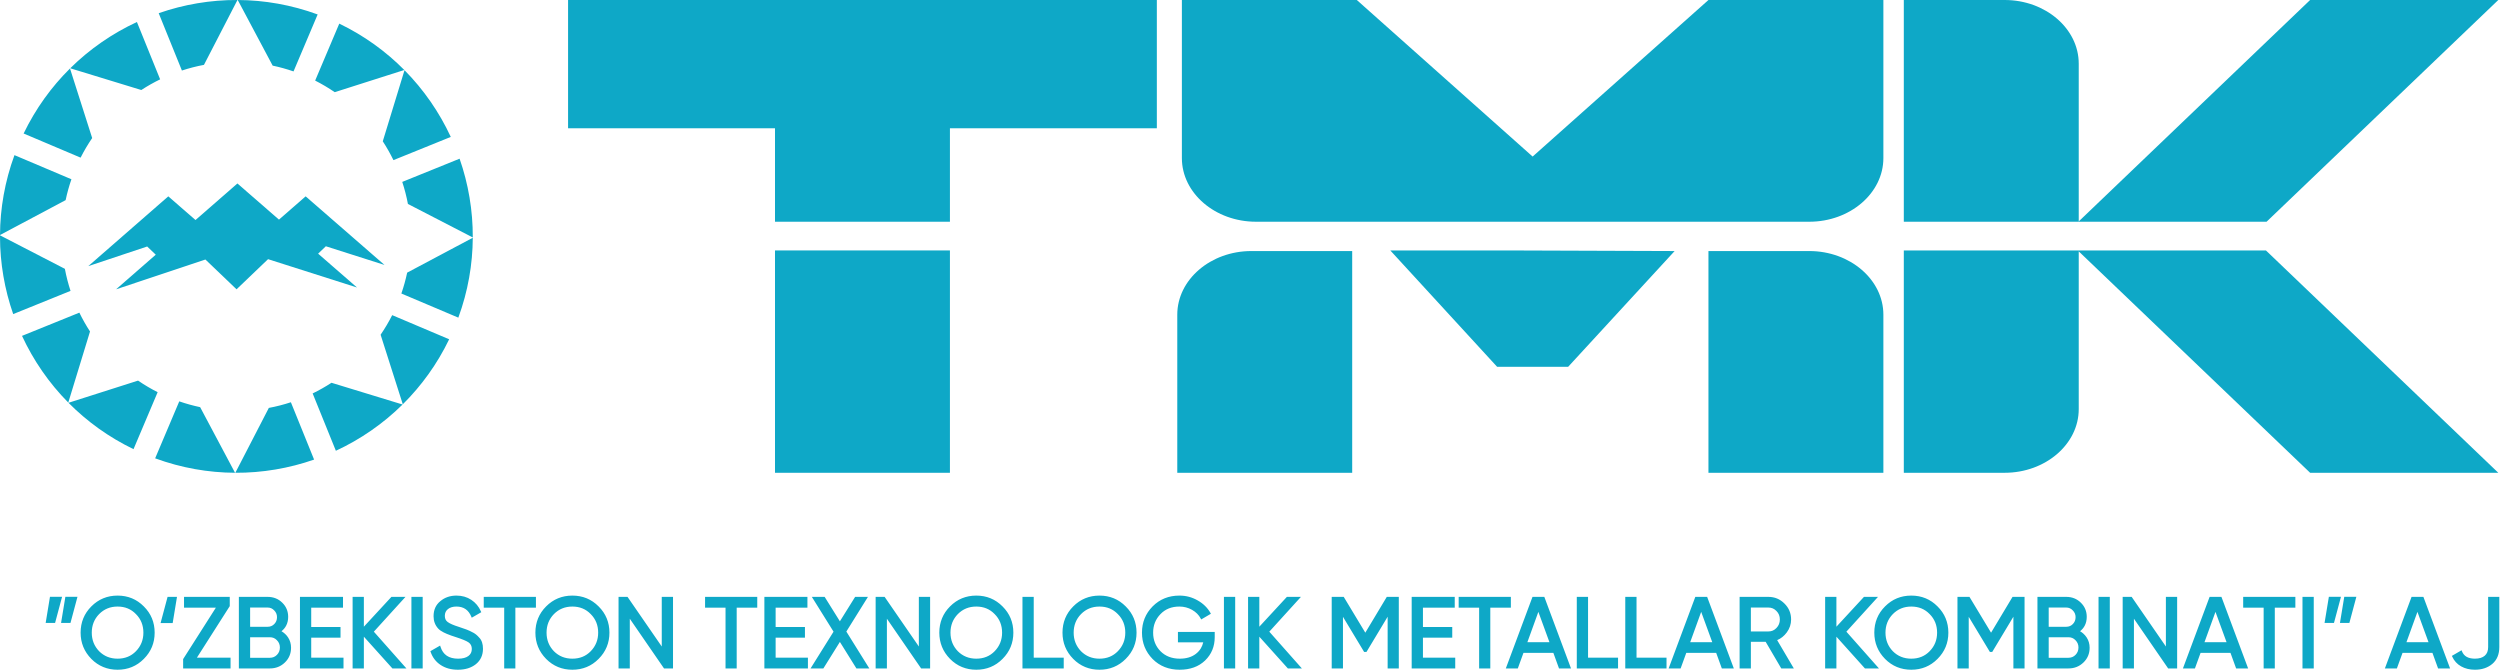 <svg width="641" height="172" viewBox="0 0 641 172" fill="none" xmlns="http://www.w3.org/2000/svg">
<g clip-path="url(#clip0_450_612)">
<path fill-rule="evenodd" clip-rule="evenodd" d="M346.703 64.369V121.222H301.854V80.689C301.854 71.7 310.388 64.369 320.851 64.369H346.704H346.703ZM438.046 64.369V121.222H482.898V80.689C482.898 71.7 474.362 64.369 463.899 64.369H438.046H438.046ZM438.046 56.852H392.966H347.886H322.033C311.57 56.852 303.034 49.52 303.034 40.531V0H347.886L392.965 40.144L438.046 0H482.898V40.531C482.898 49.52 474.361 56.852 463.899 56.852H438.046H438.046ZM383.864 94.053L356.472 64.211H386.058L429.375 64.369L402.069 94.053H392.966H383.864Z" fill="#0EA8C7"/>
<path fill-rule="evenodd" clip-rule="evenodd" d="M580.98 64.211L640.563 121.221H592.316L532.987 64.451V104.902C532.987 113.89 524.453 121.221 513.989 121.221H488.137V64.211H580.98ZM488.137 0H513.989C524.453 0 532.987 7.33 532.987 16.319V56.77L592.316 0H640.563L581.148 56.852H488.137V0H488.137Z" fill="#0EA8C7"/>
<path fill-rule="evenodd" clip-rule="evenodd" d="M243.56 32.889V56.852H198.71V32.889H145.654V0H198.71H243.56H296.614V32.889H243.56ZM243.56 121.222H198.71V64.212H243.56V121.222Z" fill="#0EA8C7"/>
<path d="M83.548 63.142L98.587 67.935L78.368 50.345L71.528 56.31L60.874 47.041L50.127 56.415L43.149 50.345L22.637 68.237L37.738 63.2L39.937 65.304L29.762 74.18L52.666 66.54L60.651 74.18L68.73 66.451L91.543 73.719L81.565 65.039L83.548 63.142Z" fill="#0EA8C7"/>
<path fill-rule="evenodd" clip-rule="evenodd" d="M6.058 34.231C9.123 27.878 13.175 22.285 17.947 17.56L23.634 35.396C22.54 36.998 21.547 38.676 20.665 40.418L6.058 34.231H6.058ZM18.002 17.505C23.012 12.556 28.816 8.56 35.106 5.643L41.059 20.345C39.389 21.156 37.777 22.072 36.23 23.079L18.002 17.505L18.002 17.505ZM40.69 3.382C47.131 1.138 53.959 -0.028 60.884 0.001L52.295 16.631C50.364 16.994 48.477 17.482 46.641 18.084L40.69 3.383V3.382ZM60.96 0.001C67.787 0.037 74.708 1.236 81.446 3.707L75.259 18.312C73.521 17.71 71.736 17.213 69.909 16.826L60.96 0.001ZM86.99 6.057C93.345 9.123 98.938 13.174 103.663 17.946L85.826 23.633C84.224 22.539 82.547 21.545 80.805 20.663L86.99 6.057V6.057ZM103.718 18C108.667 23.011 112.662 28.813 115.579 35.105L100.878 41.057C100.065 39.388 99.151 37.775 98.144 36.229L103.717 18.001H103.718L103.718 18ZM117.839 40.688C120.085 47.13 121.251 53.958 121.221 60.883L104.59 52.294C104.228 50.363 103.742 48.476 103.138 46.64L117.839 40.688H117.839ZM121.221 60.959C121.185 67.787 119.988 74.707 117.516 81.444L102.911 75.258C103.512 73.519 104.009 71.734 104.396 69.906L121.221 60.959ZM115.165 86.99C112.101 93.344 108.048 98.936 103.277 103.661L97.588 85.825C98.683 84.223 99.677 82.545 100.559 80.803L115.165 86.99H115.165ZM103.223 103.715C98.212 108.665 92.408 112.659 86.117 115.578L80.164 100.877C81.836 100.064 83.447 99.148 84.993 98.142L103.223 103.716L103.223 103.715ZM80.534 117.839C74.092 120.083 67.265 121.25 60.339 121.221L68.928 104.589C70.859 104.227 72.747 103.74 74.582 103.138L80.534 117.839V117.839ZM60.264 121.22C53.435 121.184 46.516 119.985 39.78 117.515L45.964 102.91C47.703 103.51 49.488 104.008 51.316 104.394L60.264 121.22ZM34.233 115.164C27.878 112.098 22.287 108.047 17.561 103.275L35.398 97.587C37 98.682 38.677 99.677 40.42 100.559L34.233 115.165V115.164ZM17.506 103.221C12.556 98.211 8.561 92.408 5.645 86.116L20.346 80.163C21.159 81.834 22.073 83.446 23.08 84.992L17.506 103.221H17.506L17.506 103.221ZM3.383 80.533C1.181 74.212 0.015 67.519 0 60.727V60.5L0.002 60.338L16.633 68.928C16.996 70.858 17.482 72.746 18.085 74.58L3.384 80.533H3.383ZM0.002 60.26C0.037 53.434 1.236 46.514 3.707 39.777L18.313 45.964C17.711 47.702 17.214 49.486 16.828 51.314L0.002 60.26Z" fill="#0EA8C7"/>
<path d="M13.032 153.015H15.918L14.123 159.722H11.709L12.812 153.015H13.033H13.032ZM16.979 153.015H19.865L18.07 159.722H15.657L16.761 153.015H16.98H16.979ZM20.668 162.215C20.668 160.894 20.899 159.669 21.356 158.546C21.817 157.421 22.504 156.399 23.418 155.486C24.333 154.563 25.355 153.868 26.478 153.405C27.602 152.942 28.825 152.71 30.148 152.71C32.8 152.71 35.044 153.636 36.876 155.486C37.799 156.401 38.494 157.422 38.958 158.544C39.421 159.668 39.653 160.892 39.653 162.215C39.653 164.849 38.727 167.094 36.876 168.944C35.962 169.867 34.942 170.562 33.818 171.024C32.694 171.487 31.469 171.72 30.148 171.72C28.825 171.72 27.601 171.487 26.477 171.024C25.354 170.562 24.332 169.867 23.418 168.944C22.504 168.01 21.816 166.982 21.356 165.859C20.898 164.736 20.668 163.519 20.668 162.215L20.668 162.215ZM36.765 162.215C36.765 160.315 36.128 158.729 34.856 157.456C34.231 156.808 33.531 156.324 32.75 156.003C31.969 155.683 31.1 155.52 30.148 155.52C29.204 155.52 28.338 155.682 27.553 156.003C26.767 156.324 26.054 156.809 25.418 157.453C24.788 158.099 24.315 158.819 24.002 159.61C23.689 160.4 23.53 161.27 23.53 162.215C23.53 163.151 23.689 164.016 24.002 164.807C24.315 165.598 24.789 166.323 25.418 166.976C26.055 167.612 26.767 168.089 27.55 168.406C28.339 168.724 29.204 168.883 30.148 168.883C31.099 168.883 31.968 168.724 32.751 168.406C33.532 168.088 34.235 167.611 34.853 166.975C36.128 165.668 36.765 164.08 36.765 162.215ZM44.056 159.748H41.172L42.965 153.04H45.38L44.275 159.748H44.055H44.056ZM58.868 155.476L50.487 168.628H59.114V171.388H46.955V168.991L55.353 155.799H47.183V153.039H58.91V155.411L58.868 155.476ZM72.173 161.848C72.876 162.257 73.441 162.791 73.869 163.448C74.121 163.836 74.312 164.251 74.436 164.691C74.562 165.13 74.626 165.597 74.626 166.086C74.626 166.832 74.493 167.522 74.23 168.152C73.966 168.783 73.569 169.354 73.043 169.863C72.518 170.37 71.932 170.753 71.29 171.006C70.648 171.259 69.948 171.387 69.195 171.387H61.245V153.039H68.635C69.372 153.039 70.052 153.163 70.672 153.408C71.293 153.653 71.854 154.023 72.355 154.513C72.864 155.005 73.248 155.557 73.503 156.166C73.758 156.775 73.888 157.441 73.888 158.163C73.888 159.003 73.715 159.751 73.372 160.41C73.091 160.954 72.69 161.434 72.173 161.848L72.173 161.848ZM68.634 155.774H64.131V160.707H68.634C69.309 160.707 69.877 160.47 70.333 159.997C70.564 159.759 70.737 159.494 70.852 159.204C70.967 158.913 71.025 158.591 71.025 158.241C71.025 157.566 70.787 156.989 70.311 156.514L70.306 156.508C70.075 156.263 69.82 156.078 69.544 155.956C69.269 155.835 68.965 155.774 68.635 155.774H68.634ZM64.131 168.654H69.195C69.56 168.654 69.896 168.59 70.199 168.464C70.5 168.338 70.776 168.146 71.022 167.892C71.269 167.638 71.456 167.353 71.579 167.041C71.701 166.73 71.764 166.384 71.764 166.009C71.764 165.281 71.509 164.663 71.001 164.154L70.994 164.148C70.758 163.897 70.487 163.705 70.19 163.579C69.894 163.453 69.561 163.389 69.195 163.389H64.131V168.653L64.131 168.654ZM79.796 163.492V168.628H88.075V171.388H76.909V153.04H87.947V155.8H79.796V160.758H87.309V163.492H79.796V163.492ZM95.854 161.962L104.207 171.388H100.614L93.295 163.246V171.388H90.408V153.039H93.295V160.687L100.36 153.039H103.963L95.854 161.962H95.854ZM105.487 171.129V153.039H108.375V171.388H105.487V171.129ZM117.412 171.719C116.557 171.719 115.762 171.619 115.029 171.421C114.295 171.221 113.618 170.92 113.004 170.518C112.39 170.116 111.865 169.634 111.435 169.074C111.004 168.516 110.664 167.878 110.418 167.163L110.349 166.961L112.85 165.522L112.946 165.83C113.267 166.851 113.802 167.615 114.545 168.119C115.292 168.628 116.266 168.883 117.463 168.883C118.61 168.883 119.488 168.653 120.096 168.196C120.389 167.976 120.61 167.715 120.755 167.417C120.9 167.12 120.973 166.777 120.973 166.391C120.973 166.016 120.903 165.687 120.76 165.406C120.619 165.128 120.405 164.89 120.118 164.695C119.846 164.51 119.447 164.308 118.923 164.089C118.391 163.867 117.732 163.628 116.95 163.377C116.09 163.095 115.383 162.878 114.565 162.525L113.728 162.138C113.42 161.981 113.152 161.821 112.925 161.661C112.695 161.498 112.502 161.331 112.353 161.163C111.958 160.731 111.661 160.251 111.464 159.726C111.266 159.2 111.166 158.627 111.166 158.011C111.166 156.368 111.742 155.078 112.892 154.145C113.457 153.667 114.089 153.307 114.781 153.068C115.47 152.829 116.221 152.709 117.029 152.709C117.747 152.709 118.426 152.8 119.061 152.98C119.697 153.161 120.292 153.435 120.841 153.797C121.388 154.158 121.868 154.587 122.278 155.081C122.686 155.574 123.03 156.135 123.302 156.761L123.396 156.972L120.955 158.381L120.842 158.111C120.48 157.241 119.981 156.59 119.349 156.162C118.718 155.735 117.945 155.52 117.029 155.52C116.122 155.52 115.394 155.739 114.847 156.176C114.582 156.388 114.382 156.638 114.252 156.921C114.121 157.207 114.054 157.538 114.054 157.909C114.054 158.262 114.117 158.571 114.238 158.83C114.359 159.087 114.543 159.306 114.786 159.483C115.343 159.891 116.287 160.304 117.615 160.719C118.327 160.944 118.921 161.152 119.615 161.41C119.894 161.515 120.186 161.639 120.488 161.782C120.788 161.924 121.105 162.087 121.434 162.267C121.919 162.536 122.4 162.944 122.875 163.49C123.196 163.813 123.437 164.217 123.597 164.698C123.755 165.171 123.835 165.719 123.835 166.339C123.835 167.156 123.684 167.895 123.384 168.555C123.083 169.214 122.631 169.792 122.032 170.283C121.427 170.764 120.739 171.124 119.965 171.363C119.196 171.599 118.344 171.719 117.412 171.719L117.412 171.719ZM124.29 153.04H137.412V155.8H132.139V171.388H129.277V155.8H124.031V153.04H124.29ZM137.275 162.215C137.275 160.891 137.504 159.667 137.962 158.545C138.421 157.422 139.109 156.401 140.024 155.486C140.94 154.563 141.961 153.868 143.084 153.405C144.207 152.942 145.432 152.71 146.754 152.71C149.406 152.71 151.649 153.635 153.482 155.486C154.406 156.401 155.101 157.422 155.563 158.545C156.027 159.669 156.259 160.892 156.259 162.215C156.259 163.529 156.027 164.749 155.563 165.872C155.101 166.995 154.406 168.021 153.483 168.944C152.568 169.868 151.547 170.562 150.424 171.024C149.3 171.487 148.076 171.72 146.754 171.72C145.432 171.72 144.207 171.487 143.084 171.024C141.96 170.562 140.94 169.868 140.024 168.944C139.106 168.008 138.419 166.979 137.962 165.859C137.505 164.735 137.275 163.519 137.275 162.215V162.215ZM153.371 162.215C153.371 160.315 152.735 158.729 151.462 157.456C150.838 156.808 150.136 156.324 149.355 156.003C148.575 155.683 147.706 155.52 146.754 155.52C145.812 155.52 144.945 155.683 144.158 156.004C143.372 156.324 142.66 156.809 142.023 157.453C141.394 158.099 140.921 158.819 140.607 159.61C140.295 160.4 140.137 161.27 140.137 162.215C140.137 163.151 140.295 164.016 140.607 164.807C140.92 165.597 141.393 166.321 142.022 166.973C142.658 167.61 143.371 168.089 144.156 168.406C144.944 168.724 145.809 168.883 146.754 168.883C147.705 168.883 148.573 168.724 149.356 168.406C150.139 168.088 150.841 167.61 151.46 166.975C152.734 165.668 153.371 164.08 153.371 162.215ZM169.674 165.764V153.04H172.561V171.388H170.256L161.481 158.641V171.388H158.595V153.04H160.899L169.674 165.764ZM181.038 153.04H194.16V155.8H188.888V171.388H186.026V155.8H180.779V153.04H181.038ZM198.872 163.492V168.628H207.151V171.388H195.986V153.04H207.023V155.8H198.872V160.759H206.387V163.493H198.872V163.492ZM217.003 161.933L222.895 171.388H219.586L215.348 164.588L211.111 171.388H207.826L213.719 161.96L208.157 153.04H211.441L215.348 159.305L219.254 153.04H222.539L217.002 161.933H217.003ZM235.593 165.764V153.039H238.481V171.388H236.176L227.401 158.64V171.388H224.514V153.039H226.819L235.593 165.764ZM240.839 162.215C240.839 160.891 241.069 159.665 241.528 158.544C241.987 157.421 242.676 156.4 243.59 155.485C244.505 154.562 245.527 153.868 246.65 153.404C247.773 152.942 248.996 152.709 250.319 152.709C252.972 152.709 255.214 153.636 257.048 155.486C257.97 156.4 258.665 157.421 259.13 158.544C259.592 159.667 259.824 160.892 259.824 162.215C259.824 163.529 259.592 164.749 259.13 165.872C258.666 166.996 257.97 168.021 257.048 168.944C256.134 169.867 255.113 170.561 253.99 171.024C252.866 171.487 251.642 171.719 250.319 171.719C248.996 171.719 247.773 171.487 246.65 171.024C245.526 170.561 244.505 169.867 243.59 168.943C242.673 168.008 241.985 166.979 241.528 165.859C241.071 164.735 240.839 163.519 240.839 162.215V162.215ZM256.937 162.215C256.937 160.315 256.3 158.728 255.028 157.455C254.403 156.808 253.702 156.324 252.921 156.003C252.14 155.682 251.271 155.52 250.32 155.52C249.375 155.52 248.51 155.681 247.724 156.003C246.939 156.323 246.226 156.809 245.589 157.453C244.96 158.098 244.487 158.818 244.174 159.609C243.861 160.4 243.702 161.269 243.702 162.215C243.702 163.151 243.861 164.016 244.174 164.806C244.487 165.596 244.96 166.32 245.587 166.972C246.224 167.609 246.936 168.088 247.722 168.405C248.509 168.724 249.376 168.883 250.32 168.883C251.271 168.883 252.14 168.724 252.922 168.405C253.704 168.088 254.407 167.609 255.025 166.975C256.299 165.668 256.937 164.079 256.937 162.215ZM265.047 153.299V168.628H272.739V171.388H262.16V153.04H265.047V153.299H265.047ZM272.424 162.215C272.424 160.891 272.654 159.665 273.112 158.544C273.572 157.421 274.261 156.4 275.175 155.485C276.09 154.563 277.111 153.868 278.233 153.404C279.357 152.942 280.582 152.709 281.904 152.709C284.557 152.709 286.799 153.636 288.633 155.486C289.555 156.4 290.251 157.421 290.714 158.544C291.177 159.668 291.41 160.892 291.41 162.215C291.41 164.849 290.484 167.093 288.633 168.944C287.719 169.867 286.698 170.561 285.574 171.024C284.45 171.487 283.227 171.719 281.903 171.719C280.582 171.719 279.357 171.487 278.234 171.024C277.11 170.561 276.089 169.867 275.175 168.943C274.258 168.008 273.569 166.979 273.112 165.859C272.654 164.735 272.424 163.519 272.424 162.215L272.424 162.215ZM288.523 162.215C288.523 161.262 288.363 160.389 288.045 159.597C287.728 158.807 287.248 158.091 286.612 157.455C285.988 156.808 285.287 156.324 284.507 156.003C283.726 155.682 282.857 155.52 281.904 155.52C280.96 155.52 280.094 155.681 279.309 156.003C278.524 156.323 277.81 156.809 277.175 157.453C276.544 158.099 276.072 158.818 275.758 159.609C275.445 160.4 275.287 161.269 275.287 162.215C275.287 163.151 275.445 164.016 275.758 164.806C276.072 165.595 276.542 166.32 277.172 166.972C277.81 167.609 278.522 168.088 279.307 168.405C280.094 168.724 280.961 168.883 281.904 168.883C282.855 168.883 283.725 168.724 284.508 168.405C285.289 168.088 285.992 167.61 286.61 166.975C287.247 166.322 287.726 165.597 288.045 164.806C288.363 164.014 288.523 163.149 288.523 162.215ZM302.281 162.031H311.455V163.36C311.455 165.759 310.629 167.757 308.982 169.353C308.156 170.143 307.197 170.736 306.106 171.13C305.018 171.522 303.802 171.719 302.458 171.719C301.069 171.719 299.795 171.49 298.639 171.032C297.482 170.575 296.443 169.886 295.526 168.969C294.617 168.033 293.936 167.002 293.482 165.877C293.028 164.75 292.802 163.529 292.802 162.215C292.802 160.9 293.028 159.679 293.482 158.558C293.936 157.437 294.617 156.412 295.525 155.488C297.36 153.635 299.655 152.709 302.408 152.709C303.244 152.709 304.054 152.813 304.831 153.017C305.606 153.222 306.355 153.531 307.07 153.941C307.793 154.349 308.429 154.822 308.975 155.356C309.524 155.891 309.984 156.489 310.352 157.146L310.476 157.366L307.985 158.83L307.86 158.591C307.618 158.13 307.311 157.714 306.943 157.345C306.574 156.974 306.14 156.646 305.644 156.364C305.148 156.085 304.626 155.872 304.082 155.731C303.541 155.591 302.973 155.52 302.383 155.52C301.388 155.52 300.487 155.683 299.683 156.004C298.883 156.325 298.171 156.808 297.552 157.452C296.921 158.099 296.448 158.819 296.134 159.61C295.821 160.4 295.663 161.27 295.663 162.215C295.663 163.159 295.821 164.029 296.134 164.819C296.447 165.609 296.919 166.328 297.549 166.973C298.185 167.61 298.914 168.088 299.731 168.405C300.553 168.723 301.471 168.883 302.484 168.883C303.333 168.883 304.104 168.78 304.796 168.572C305.479 168.367 306.089 168.06 306.619 167.651C307.149 167.243 307.578 166.766 307.902 166.224C308.178 165.763 308.38 165.251 308.51 164.69H302.022V162.032H302.281V162.031ZM313.815 171.129V153.039H316.702V171.388H313.815V171.129ZM325.449 161.962L333.802 171.388H330.209L322.891 163.246V171.388H320.004V153.039H322.891V160.687L329.957 153.039H333.558L325.449 161.962H325.449ZM355.719 153.039H358.653V171.388H355.791V158.128L350.363 167.16H349.764L344.337 158.152V171.388H341.45V153.039H344.531L350.065 162.221L355.573 153.039H355.719H355.719ZM364.843 163.492V168.628H373.122V171.388H361.956V153.04H372.994V155.8H364.843V160.758H372.357V163.492H364.843V163.492ZM374.262 153.039H387.385V155.799H382.113V171.388H379.25V155.799H374.003V153.039H374.262ZM402.433 171.388H399.731L398.278 167.389H390.616L389.165 171.388H386.091C388.378 165.276 390.671 159.16 392.932 153.039H395.965L402.806 171.388H402.433ZM394.436 156.882L391.621 164.654H397.275L394.436 156.882H394.436ZM407.176 153.298V168.628H414.868V171.388H404.289V153.039H407.176V153.298H407.176ZM419.606 153.298V168.628H427.297V171.388H416.719V153.039H419.607V153.298H419.606ZM444.182 171.388H441.479L440.026 167.389H432.365L430.912 171.388H427.838C430.125 165.276 432.418 159.16 434.678 153.039H437.712L444.553 171.388H444.182ZM436.183 156.882L433.369 164.654H439.023L436.183 156.882H436.183ZM459.488 171.388H456.718L452.719 164.562H448.923V171.388H446.037V153.039H453.427C455.025 153.039 456.393 153.609 457.53 154.745C458.099 155.304 458.526 155.925 458.811 156.606C459.095 157.288 459.238 158.029 459.238 158.826C459.238 159.431 459.146 160.011 458.965 160.562C458.782 161.113 458.508 161.64 458.143 162.137C457.467 163.057 456.639 163.722 455.664 164.129L459.94 171.388H459.488ZM453.427 155.774H448.923V161.904H453.427C453.831 161.904 454.207 161.83 454.546 161.683C454.888 161.536 455.2 161.313 455.48 161.017C455.772 160.717 455.99 160.386 456.135 160.023C456.279 159.661 456.352 159.261 456.352 158.826C456.352 158.392 456.279 157.993 456.135 157.635C455.992 157.279 455.775 156.955 455.485 156.666L455.48 156.66C455.2 156.364 454.888 156.141 454.546 155.994C454.207 155.847 453.832 155.773 453.427 155.773V155.774ZM473.411 161.962L481.765 171.388H478.171L470.854 163.246V171.388H467.966V153.039H470.854V160.687L477.919 153.039H481.519L473.411 161.962H473.411ZM480.574 162.214C480.574 160.89 480.804 159.665 481.261 158.544C481.721 157.42 482.41 156.399 483.325 155.485C484.239 154.563 485.26 153.867 486.383 153.404C487.507 152.941 488.731 152.709 490.053 152.709C492.706 152.709 494.949 153.635 496.782 155.485C497.705 156.4 498.401 157.421 498.864 158.543C499.326 159.667 499.559 160.892 499.559 162.215C499.559 164.848 498.633 167.093 496.782 168.944C495.868 169.866 494.846 170.561 493.723 171.024C492.599 171.486 491.376 171.719 490.053 171.719C488.732 171.719 487.507 171.486 486.383 171.024C485.26 170.561 484.239 169.867 483.324 168.943C482.407 168.007 481.719 166.978 481.261 165.858C480.804 164.734 480.574 163.518 480.574 162.215L480.574 162.214ZM496.672 162.214C496.672 161.262 496.512 160.388 496.195 159.597C495.878 158.808 495.398 158.092 494.762 157.455C494.138 156.808 493.436 156.323 492.656 156.002C491.876 155.682 491.007 155.52 490.053 155.52C489.112 155.52 488.246 155.682 487.457 156.003C486.674 156.324 485.962 156.809 485.323 157.455C484.694 158.099 484.222 158.819 483.908 159.609C483.593 160.4 483.437 161.269 483.437 162.214C483.437 164.08 484.067 165.668 485.325 166.975C485.961 167.611 486.672 168.088 487.457 168.405C488.244 168.723 489.111 168.883 490.053 168.883C491.005 168.883 491.874 168.723 492.657 168.405C493.439 168.087 494.141 167.61 494.759 166.975C495.398 166.321 495.877 165.597 496.195 164.805C496.512 164.014 496.672 163.15 496.672 162.214ZM516.163 153.039H519.096V171.387H516.234V158.128L510.806 167.16H510.208L504.781 158.152V171.387H501.893V153.039H504.972L510.508 162.221L516.015 153.039H516.162H516.163ZM533.328 161.847C533.62 162.017 533.887 162.208 534.13 162.419C534.474 162.718 534.773 163.063 535.023 163.448C535.276 163.836 535.467 164.251 535.591 164.69C535.718 165.13 535.78 165.597 535.78 166.086C535.78 166.832 535.648 167.522 535.385 168.151C535.12 168.782 534.723 169.354 534.197 169.863C533.672 170.37 533.088 170.752 532.445 171.006C531.803 171.259 531.103 171.387 530.351 171.387H522.4V153.038H529.79C530.526 153.038 531.207 153.163 531.827 153.407C532.448 153.653 533.01 154.022 533.509 154.512C534.02 155.004 534.403 155.557 534.658 156.166C534.913 156.774 535.041 157.441 535.041 158.163C535.041 159.004 534.87 159.753 534.529 160.41C534.245 160.955 533.844 161.434 533.328 161.847H533.328ZM529.79 155.773H525.286V160.706H529.79C530.464 160.706 531.032 160.469 531.488 159.997C531.719 159.758 531.892 159.493 532.007 159.203C532.122 158.913 532.18 158.591 532.18 158.24C532.18 157.565 531.942 156.989 531.467 156.513L531.461 156.507C531.231 156.261 530.976 156.076 530.699 155.955C530.424 155.835 530.119 155.773 529.79 155.773H529.79ZM525.286 168.653H530.351C530.716 168.653 531.051 168.589 531.353 168.463C531.654 168.338 531.93 168.146 532.176 167.892C532.423 167.638 532.61 167.353 532.733 167.04C532.855 166.729 532.918 166.383 532.918 166.008C532.918 165.642 532.855 165.304 532.728 164.998C532.603 164.691 532.411 164.408 532.154 164.154L532.148 164.147C531.912 163.895 531.642 163.705 531.345 163.578C531.048 163.452 530.716 163.389 530.351 163.389H525.286V168.652V168.653ZM538.064 171.128V153.038H540.952V171.387H538.064V171.128ZM555.333 165.763V153.038H558.22V171.387H555.915L547.141 158.639V171.387H544.253V153.038H546.559L555.333 165.763ZM576.046 171.387H573.343L571.891 167.388H564.229L562.778 171.387H559.702C561.989 165.275 564.281 159.159 566.543 153.038H569.576L576.418 171.387H576.046ZM568.048 156.881L565.232 164.654H570.888L568.048 156.881H568.048ZM575.41 153.038H588.531V155.799H583.259V171.387H580.397V155.799H575.151V153.038H575.41ZM590.357 171.128V153.038H593.245V171.387H590.357V171.128ZM597.341 153.013H600.225L598.431 159.721H596.016L597.122 153.013H597.341H597.341ZM601.289 153.013H604.173L602.379 159.721H599.965L601.069 153.013H601.29H601.289ZM627.828 171.387H625.125L623.674 167.388H616.011L614.559 171.387H611.484C613.773 165.275 616.064 159.159 618.326 153.038H621.359L628.201 171.387H627.828ZM619.83 156.881L617.015 164.654H622.67L619.83 156.881H619.83ZM634.578 171.718C633.908 171.718 633.273 171.646 632.679 171.503C632.088 171.36 631.535 171.143 631.026 170.856C630.513 170.567 630.067 170.214 629.691 169.802C629.313 169.389 629.003 168.914 628.763 168.381L628.667 168.167L631.141 166.728L631.253 167.007C631.501 167.629 631.898 168.097 632.44 168.406C632.994 168.722 633.707 168.881 634.578 168.881C635.13 168.881 635.619 168.816 636.04 168.686C636.452 168.559 636.805 168.369 637.096 168.117C637.382 167.869 637.599 167.562 637.742 167.201C637.888 166.833 637.961 166.4 637.961 165.905V153.037H640.824V165.905C640.824 167.767 640.224 169.208 639.026 170.229C638.432 170.726 637.761 171.099 637.016 171.346C636.275 171.593 635.46 171.717 634.579 171.717L634.578 171.718Z" fill="#0EA8C7"/>
</g>
<defs>
<clipPath id="clip0_450_612">
<rect width="640.823" height="171.719" fill="white"/>
</clipPath>
</defs>
</svg>
